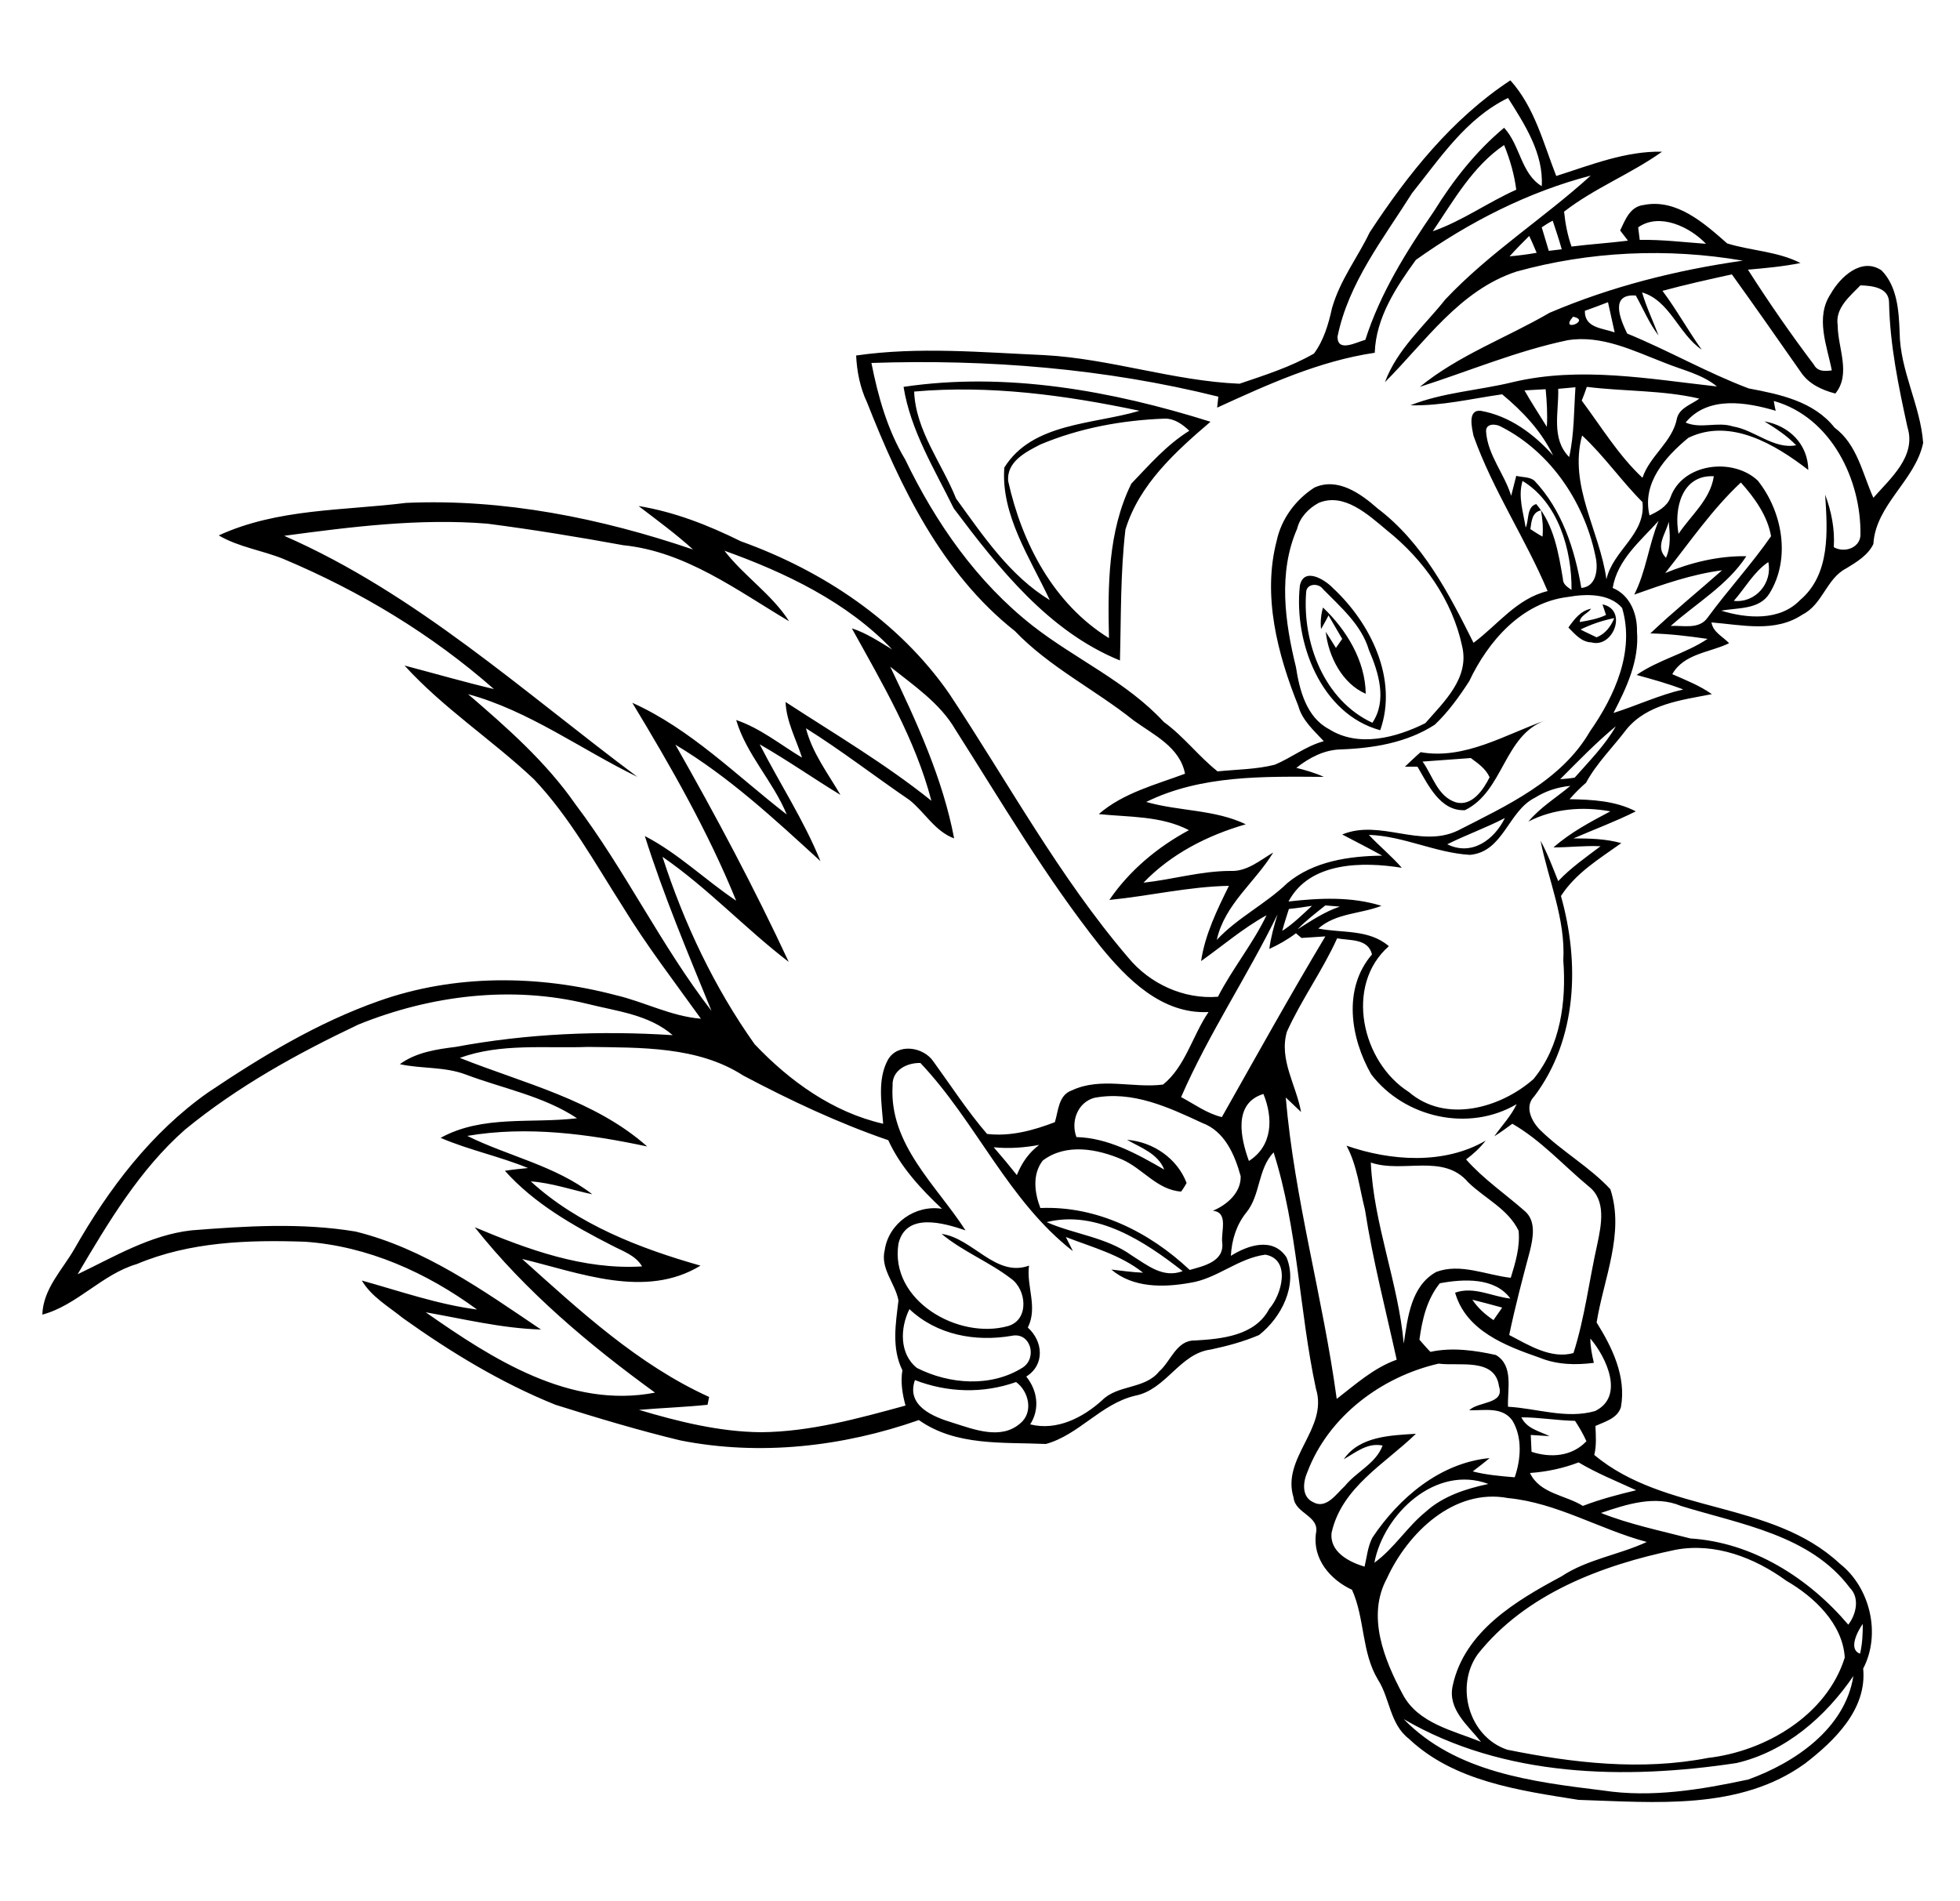 <?xml version="1.0" encoding="utf-8"?>
<!-- Generator: Adobe Illustrator 21.0.2, SVG Export Plug-In . SVG Version: 6.00 Build 0)  -->
<svg version="1.2" baseProfile="tiny" id="Layer_1" xmlns="http://www.w3.org/2000/svg" xmlns:xlink="http://www.w3.org/1999/xlink"
	 x="0px" y="0px" viewBox="0 0 500 485" overflow="scroll" xml:space="preserve">
<path d="M362.9,194.3c2.6,3.6,3.8,8.9,8.5,10.4c4.1,1.1,7-3.2,8.6-6.4c-1-2.2-2.9-3.5-4.8-4.9C371.1,193.7,367,194,362.9,194.3
	 M362.4,191.9c11.2,2,21.6-4.5,31.8-8.1c-10.6,3.8-10.6,18.1-20.5,22.9c-6.3,0.3-9.4-6.5-12.1-11.1c-0.8,0-2.4,0-3.2,0
	C359.7,194.4,361,193.1,362.4,191.9 M337,160.5c-0.2-1.9,0-3.8,0.5-5.5c6,5.7,10.8,13.6,10.9,22c-6-2.6-9.5-9.5-10.2-15.8
	c0.9,1.4,1.8,2.8,2.6,4.1c0.4-0.6,1.2-1.7,1.6-2.3c-1.2-2-2.3-4-3.5-6C338.5,157.9,337.5,159.6,337,160.5 M403.2,160.6
	c1.3,0.7,2.7,1.3,4.1,2c2.2-0.9,3.6-2.7,4.5-4.9C408.7,158.3,405.9,159.3,403.2,160.6 M409.7,156.9c-0.3-0.9-0.6-1.8-0.9-2.7
	c6.5,1.3,2.8,11.2-2.8,9.7c-2.6-0.1-4.2-2.1-5.9-3.8c1.5-2.1,3.1-4.3,5.8-4.8c-0.8,1.2-2.9,1.8-2.9,3.4
	C405.3,158.3,407.6,157.9,409.7,156.9 M333.2,151.1c-1,12.9,4.6,27.6,16.9,33.3c3.8-5.7,1.6-12.8-0.9-18.6
	c-1.9-6.4-7.2-10.9-11.7-15.5C336.4,148.7,333.3,148.8,333.2,151.1 M331.6,149.4c1-4.8,6.3-1.6,8.4,0.6c9.6,8.9,16.7,23.2,12.1,36.3
	C337,182.2,330,163.9,331.6,149.4 M265.4,113.4c-3.7,1.9-8.7,4.4-8.2,9.4c3.5,15.8,11.6,31.3,25.7,40c-0.3-13.3-0.3-27.2,5.7-39.4
	c4.6-4.8,9-9.9,14.8-13.5c-1.7-1.6-3.7-3.1-6.2-3.1C286.2,107.2,275.4,109.2,265.4,113.4 M233.2,99.9c0.4,10,7.1,18.3,10.7,27.3
	c6.9,9.5,13.7,19.7,23.9,25.9c-5-10.7-12.5-21.7-11.6-33.8c7.1-11.5,22.8-11,34.5-14.5C271.7,100.8,252.5,98.2,233.2,99.9
	 M230.5,98.7c26.2-3.9,53.2,1,78.3,8.9c-8.9,7.6-18.2,16-21.7,27.5c-1.3,11.1-1.1,22.3-1.4,33.4c-18.2-7.4-30.9-23.5-42.4-38.8
	C238.4,119.7,232.3,109.9,230.5,98.7 M443,449.8c-28.4,4.3-59.4,3.7-84.9-11.2c13.2,13.6,32.9,16,50.8,18.2
	c12.4,1.9,25-0.2,37.1-2.8c11.9-4.3,24.7-13,26.8-26.4C465.7,438,455.5,446.9,443,449.8 M474.5,421.9c0.6-2.5,0.7-5.1,0.7-7.6
	C473.9,416.1,471.4,420.8,474.5,421.9 M427.4,395.4c-18.7,3.9-38.2,11.2-50.4,26.6c-5.9,8.2-2.3,21.1,7.5,24.4
	c16.8,3.4,34.2,5.4,51.2,2.1c14.7-1.7,30.3-10.9,34.9-25.6c-0.5-8.6-7.8-15.5-14.9-19.6C447.6,397.4,437.5,393.5,427.4,395.4
	 M408.4,386c7.3,2.9,15.1,4.5,22.8,6.5c15.9,1,30.2,10.1,40.3,22c2-2.6,3-6.8,0.4-9.4c-10.1-13.5-27.9-16.2-43.1-20.9
	C422.2,381.4,414.9,383.8,408.4,386 M353.8,402.7c-5.2,9.6-0.7,20.7,4,29.5c3.9,7.5,12.9,9.3,20,12.2c-3.3-4.2-8.6-8.3-7.2-14.4
	c3-13.8,16.1-21.6,27.7-27.8c6.6-4.4,14.7-5.5,21.8-8.8c-12-3.2-22.9-10-35.4-11.2C370.9,379.6,359.1,391.1,353.8,402.7
	 M350.6,398.7c5-3.6,8.3-9.1,13.1-13c4.4-4,10.3-5.9,16-7.1C366.3,373.6,353,386.2,350.6,398.7 M390.3,375.8c2.5,5.3,9,5.6,13.5,8.4
	c4.4-1.7,9-2.9,13.6-4c-5-2.3-10-4.3-14.7-7.1C398.8,374.6,394.6,375.5,390.3,375.8 M388.1,361.6c1.4,2.9,4.5,3.5,7.2,4.8
	c-1.6-0.1-3.2-0.2-4.8-0.3c0.1,1.4,0.1,2.9,0.2,4.3c4.9,1.6,10.3,1.2,14-2.7c-0.8-1.8-1.8-3.5-2.9-5.2
	C397.1,362.4,392.7,361.6,388.1,361.6 M233.4,352.1c-2.3,6.6,4.7,9.4,9.7,10.9c5.4,1.7,12.2,4.4,17.1,0.2c3.5-2.8,2.3-8.2-1-10.6
	C250.7,355.6,241.7,355.3,233.4,352.1 M333.5,375.6c-1.1,2.5-1.5,6.2,1.4,7.6c3.4,2,6-2.1,8.2-4.1c3-3.7,7.9-5.7,9.6-10.3
	c-3.8-0.8-6.8,1.7-9.9,3.5c4-5.9,12-6.1,18.4-6.5c-7.8,7.6-18.9,13.6-21.5,25.2c-0.6,4.9,4.4,7.5,8.4,8.7c0.6-2.5,0.8-5.1,2-7.4
	c6.8-10.2,17.3-19.1,29.9-20.3c-1.4,1.2-2.9,2.3-4.3,3.4c3.5,0.9,7.1,1.2,10.7,1.5c1.6-4.6,2-10.2-0.6-14.5c-2.6-3.6-7.2-2.5-11-2.6
	c2.3-2.3,9.1-1.5,7.6-6.1c-1-7.4-10.2-5.1-15.4-5.8C352.5,351.2,338.9,361.3,333.5,375.6 M232,334c-2.4,4.8-2.6,11.4,1.9,15
	c8.3,4.2,18.9,5,27-0.1c3.8-2.5,2-9.1-2.8-8.1C248.8,342.4,239,340.6,232,334 M375.6,331.6c1.4,2.1,3.3,3.8,5.4,5.2
	c0.7-1.1,1.5-2.1,2.2-3.2C380.6,332.9,378.1,332.2,375.6,331.6 M367.3,327.4c-3.3,4.1-4.5,9.2-5.2,14.4c0.9,1,1.8,2.1,2.8,3.1
	c5.5-1.2,11.3-0.4,16.7,0.8c4.6,2.7,2.9,8.8,3.1,13.2c7.3,0.4,14.9,3.2,22.2,1.1c7.6-3.7,2.9-13.7-1.2-18.5c0,2.1,0.4,4.1,0.9,6.2
	c-4.6,0.6-9.4,0.5-13.8-1.3c-8.6-3-18.8-6.8-21.6-16.6c4.8-1.7,9.4,1,14.1,1.5C381.3,325.8,373.2,326.3,367.3,327.4 M267,311.8
	c7,3.1,15.2,3.8,21.7,8.5c4,2.5,8,5.9,13,4C292.1,316.8,279.8,308.6,267,311.8 M349.7,296.6c0.7,15.7,7,30.6,8.4,46.2
	c1-6.6,1.8-14.7,8.3-18.3c6.2-2.3,12.7,0.8,19,1.5c1.2-3.9,2.4-7.9,2-12c-2.7-5.6-8.6-8.2-12.9-12.4
	C368.2,294.2,357.9,299.4,349.7,296.6 M253.5,292.7c2,2.3,4,4.7,5.9,7.1c1.2-3,3-5.7,5.7-7.7C261.3,292.8,257.4,293.1,253.5,292.7
	 M318.6,296.2c6.1-3.9,6.2-11,3.7-17.1C314.5,281.5,316.5,290.4,318.6,296.2 M274.6,290.1c8.1,0.2,15.5,4.3,22.4,8.3
	c-1.6-4.1-6-5.6-9.5-7.6c6.6,0.5,12.8,4.7,15.2,11c-0.3,0.6-1,1.7-1.4,2.2c-6.1-0.4-9.8-5.9-15.1-8.2c-6.3-2.7-14.3-4.2-20.2,0.3
	c-2.7,3.5-2.1,8.2-0.6,12.1c14.4-0.6,27.8,6.1,38.1,15.8c3.5-1,8.8-2.1,8.3-6.9c-0.4-2.8,1.7-7.8-2.4-8.2c3.6-1.5,7.2-4.6,7.1-8.8
	c-1.5-5.5-4.1-11.5-9.8-13.6c-8.6-4-17.8-8.3-27.6-6.4C274.9,281.3,273.1,286.1,274.6,290.1 M227.7,277c-0.9,15,11.2,25.4,18.6,36.9
	c-5.6-1.9-15.2-4.7-17.1,3.4c-2.3,14.5,15.3,24.6,28,21c5.4-1.6,4.7-9.3,0.7-12.1c-5.6-4.3-12.3-6.9-17.7-11.4
	c8,1.1,13.8,11.2,22.3,8.1c-0.7,5.3,2.3,10.6-0.3,15.8c3.9,3.5,4.4,9.5-0.4,12.5c2.9,3.6,3.5,8.3,1,12.2c6.8,1.7,13.4-1.7,18.3-6.1
	c4-4.1,10.9-2.8,14.6-7.4c3-2.6,4.4-8,9.1-7.9c6.9-0.4,15.4-1.2,19-8.1c3.2-3.6,5.6-12.6-1-13.8c-7,0.9-12.4,6.2-19.3,7.2
	c-6.7,1.2-14.5,1.3-20-3.4c2.7,0.3,5.4,0.7,8.1,0.8c-5.8-4.6-13-6.5-19.7-9.1l1.8,3.6c-16.5-12.8-24.7-33-38.9-48
	C231.4,271.1,227.5,273,227.7,277 M117.3,269.9c16.3,6.5,34.4,10.7,47.8,22.6c-15-3.2-30.6-5.3-45.9-2.7
	c10.5,5.2,22.5,7.6,31.9,14.9c-5.2-1.1-10.3-2.9-15.7-3.3c12,11,27.8,17.1,43.3,21.5c-14.1,8.6-30.9,1.8-45.5-1.7
	c14.7,13.2,29.6,27,47.7,35.2c-0.1,0.5-0.3,1.5-0.4,2c-5.8,0.6-11.7,0.8-17.5,1.3c10.1,3,20.5,5.6,31.1,5.7
	c12.6-0.1,24.8-3.5,36.9-6.8c-0.8-2.9-1.3-6-0.8-9c-2.8-5.7-1.7-11.9-1-17.8c-0.8-4.4-4.7-8.1-3.5-12.9c1-6.8,7.8-11.6,14.6-10.5
	c-5.4-5.1-10.6-10.7-13.7-17.5c-12.8-4.4-25.1-10.2-37-16.5c-11.6-7.5-26.2-7.1-39.6-7.3C139.1,267.5,127.7,266.1,117.3,269.9
	 M91.4,261.4c-15.6,7.4-30.8,15.8-44.2,26.8c-11.6,10.2-19.6,23.7-27.4,36.9c9.4-4.5,18.5-10,29-11.2c13.9-1.1,28.1-2,41.9,0.3
	c17.5,4.3,32.5,15,47.3,25c-10-0.3-19.7-2.7-29.4-4.4c17,11.9,36.8,24.7,58.5,20.5c-16.8-12.2-33-25.8-46-42.2
	c13.6,5.7,27.7,10.9,42.7,10c-1.7-2.9-5-3.9-7.8-5.4c-9.8-5-19.8-10.7-27.2-19c1.9-0.3,3.9-0.5,5.9-0.7c-7.3-3-15.1-4.6-22.3-7.7
	c10.7-5.9,23.2-3.6,34.8-5c-8.6-5.7-19-7.6-28.5-11.2c-5.4-2-11.2-1.4-16.7-2.6c4.1-3,9.3-3.8,14.2-4.4c18.2-3.4,36.9-4.2,55.4-3
	c-6.1-5.3-14.3-6.1-21.8-8C130.5,251.4,109.9,253.9,91.4,261.4 M341.1,239.4c-3.7,8.2-9.1,15.6-12.8,23.8
	c-2.1,7.1,2.4,13.7,3.6,20.5c-1.3-1.2-2.6-2.5-3.9-3.7c2.2,25.9,9.5,51.1,13,76.9c4.8-3.7,9.4-7.9,15.3-10
	c-2.8-12.7-6.1-25.4-8.1-38.3c-1.4-5.5-2-11.3-4.7-16.3c11.2,3.9,24.9,4.9,35.5-1.3c-1.4,1.8-3.1,3.4-5,4.8c4.4,5,10,8.8,15,13.2
	c2.9,2.5,2.1,6.8,1.3,10.1c-1.9,7.1-3.8,14.3-5.3,21.5c5,2.6,10.7,6.2,16.4,4.6c2.9-9.1,4-18.6,6.1-27.9c1-4.8,2.3-11.1-2.2-14.6
	c-6.5-5.4-12.2-11.8-19.5-16c-1.5,1.1-3,2.2-4.6,3.2c1.9-2.7,4.3-5.2,5.7-8.2c-12.2,7.2-28.6,3.5-37.1-7.6
	c-5.3-9.3-7.3-21.9,0.2-30.6C349,239.4,344.4,240,341.1,239.4 M301.3,279.9c3.4,1.8,6.6,4.2,10.4,5.1c8.7-15.4,17.3-30.9,26.4-46.1
	c-2,0.1-4.1,0.3-6.1,0.4c-0.4-0.3-1-0.9-1.4-1.2c-2.1,1.6-4.4,2.9-6.8,4c0.4-3,1.2-5.9,2.1-8.8C318.2,249.1,308.3,263.8,301.3,279.9
	 M331,237.1c3.5-2.2,6.9-4.5,10.8-5.8c-0.9-0.1-2.8-0.2-3.7-0.3C335.6,233,333.1,234.9,331,237.1 M328.8,231.9
	c-0.6,1.9-1.2,3.7-1.7,5.6c2.8-1.8,5.2-4.2,7.6-6.4C332.8,231.4,330.8,231.7,328.8,231.9 M369.2,215.4c6.3,3.1,12-1.2,14.7-6.7
	C379.1,211.2,374,213,369.2,215.4 M391.6,203.5c-6.9,3.4-8,13.8-16.6,14.6c-8.8-0.5-16.9-4.8-25.8-5.1c2.7,2.9,5.8,5.4,8.4,8.4
	c-9.9-1.6-23.5-1.6-28.9,8.6c7.9-0.9,16-1.3,23.7,1.1c-5.3,2.1-11.6,1.8-16.1,5.8c6.1,1.2,12.9,0.1,18,4.5
	c-11.4,10-6.9,29.6,5.1,37.2c9.4,8.1,23.4,4.1,31.8-3.3c6.9-8.4,8.4-19.8,7.6-30.3c0.6-10.6-3.8-20.4-5.8-30.5
	c1.8,3.3,3.1,6.8,4.5,10.3c3.2-3.4,7.1-6.1,10.8-8.9c-4-0.2-8,0.3-12,0.3c4.3-3.8,9.4-6.5,14.5-9.2c-7.1-1.3-14.5-0.7-20.9,2.6
	c3-3.6,7.1-6.1,10.7-9.1C397.4,200.8,394.3,201.8,391.6,203.5 M398,198.8c1.2-0.1,2.5-0.2,3.7-0.4c3.7-4.2,7.7-8.2,10.5-13.1
	C407.1,189.5,402.6,194.2,398,198.8 M227.1,170.1c6.7,14,13.4,28.5,16.3,43.8c-4.9-1.8-7.5-6.7-11.4-9.8c-8.8-6-17.3-12.6-26.4-18.3
	c1.6,6.3,5.6,11.5,8.8,17c-6.9-4.2-13.6-8.9-20.6-12.9c5.1,10,11.3,19.4,15.5,29.8c-11.7-10.7-23.3-21.5-37-29.7
	c10.3,18.1,20.1,36.5,28.9,55.4c-11.1-8.5-20.6-18.8-32.2-26.8c5.5,17,13.2,33.3,23.5,47.8c8.9,9.4,20,17.4,32.8,20.3
	c-0.4-5.4-1.5-11.3,1.2-16.3c2.5-4.4,9.1-3.3,11.6,0.4c4.5,6.2,8.7,12.7,13.7,18.5c6,0.7,11.8-0.9,17.3-3c0.9-2.9,0.9-6.9,4.3-8.1
	c7.4-3.5,15.7-0.5,23.3-1.5c5.7-4.6,7.5-12.5,11.6-18.5c-11.9,0.6-20.8-8.4-27.7-16.9c-13.8-17.4-25-36.5-36.9-55.2
	C239.8,179.4,233.1,174.9,227.1,170.1 M374.8,173.8c-2.6,4-5.4,7.9-8.8,11.1c-7.1,4.6-15.7,6-24,6.3c-4.2,0.1-8,2.1-11.3,4.7
	c2.4,0.6,4.8,1.3,7,2.3c-15.2-0.1-31.3-0.5-45.3,6.4c8.4,2.4,17.5,1.9,25.4,5.7c-9.7,2.8-19,7.5-26.1,14.9c7.4-0.8,14.7-3,22.2-3
	c4.2,0.2,7.5-2.7,10.9-4.7c-4.6,7.6-12.4,13.2-14.4,22.3c5.3-5.7,12.4-9.1,18-14.5c6.7-5.6,15.8-6.9,24.2-7
	c-3.4-1.9-6.8-3.6-10.2-5.4c9.7-4,19.9,3.6,29.5-1c12.5-6.4,26.4-12.7,33.7-25.3c6.3-9,11.5-20.5,8.2-31.5
	c-3.3-3.8-9.3-3.6-13.8-2.8C388.2,153.7,379.6,163.6,374.8,173.8 M442.3,153.3c5.6,0.6,9.9-4.6,8.8-9.9
	C447.4,145.9,445.2,150,442.3,153.3 M425,142.3c1.3-2.9,1-6.1,0.7-9.2C425,136.1,422.1,139.5,425,142.3 M411.4,150
	c4.4,1.8,6.3,6.6,6.2,11.1c0.6,7.5-2.7,14.4-6,20.8c6-1.9,11.7-4.6,17.8-6c-3.9-1.5-7.9-2.6-11.9-3.7c5.6-3.9,12.4-5.4,18.1-9.2
	c-4.8-0.7-9.7-1.3-14.6-1.4c5.9-5.6,12.2-10.7,18.3-16.1c-7.7,1-15.1,3.6-22.4,6.2c3-5.9,3.7-12.7,6.2-18.8
	C418.5,138,412.6,142.8,411.4,150 M72.5,136.7c33.6,14.7,61,39.8,90.1,61.5c-14.4-7-27.7-16.9-43.2-21.1
	c9.9,8.5,19.9,17.3,27.4,28.1c12.7,16.8,21.8,36,34.7,52.7c-6-14.7-12.2-29.4-17-44.6c8.5,4.4,15.4,11.2,23.3,16.5
	c-7.2-17.7-16.7-34.3-26.5-50.5c14.9,6.7,26.6,18.6,39.4,28.5c-3.5-8.5-10.3-15.3-12.9-24.1c6.2,2.1,11.3,6.3,16.8,9.6
	c-1.5-4.7-4-9.2-4.2-14.2c12.6,8.2,25.5,15.8,37.2,25.2c-4.1-15.7-12.5-29.9-20.3-44c3.7,1.2,7,3.4,10.3,5.4
	c-11.5-12.1-27.2-19.6-42.8-25.2c5,6.5,12.1,11.1,16.5,18c-13.3-7.9-26.4-17.8-42.3-19.4c-11.5-2.1-23.1-4-34.7-5.5
	C107,132.2,89.6,134.4,72.5,136.7 M390.4,135c0.8,0.5,2.3,1.5,3.1,1.9c0.2-2.3,0-4.5-0.4-6.7C390.8,130.7,390.7,133,390.4,135
	 M336.4,128.3c-2.6,1.4-4.8,3.7-5.5,6.6c-4.9,11.2-3.1,23.9-0.3,35.3c0.9,5.9,2.7,12.8,8.4,15.8c7.5,4.8,17.2,2.2,24.6-1.5
	c4.8-5.5,11.3-11.5,9.4-19.6c-2.5-11.8-9.9-22.2-19.2-29.6C349,131.3,342.9,125.6,336.4,128.3 M424.8,146.2
	c6.6-2.7,13.5-4.4,20.7-4.3c-4.8,7.4-12.8,12-19.3,17.8c3.1-0.2,7.2,1,9.4-2.1c5.2-7.1,11.2-13.6,16.2-20.8
	c-0.9-5.2-4.2-9.8-7.7-13.7C436.8,129.9,431,138.4,424.8,146.2 M388.4,122.7c-1.2,4,0.2,8,0.8,11.9c0.9-1.9,0.2-5.3,2.7-6
	c4.5,5.3,5.7,12.5,6.8,19.1c0,1.4,1.2,2.1,2.2,2.8C401,140.3,397.5,128.2,388.4,122.7 M428.2,136.2c3.2-4.8,8.1-8.7,9-14.7
	C429,121.1,427,129.8,428.2,136.2 M409.8,147.8c1.7-7.5,10.1-11.4,9.2-19.7c-5.4-5.4-9.8-11.8-15.4-17
	C400.1,123.9,408.1,135.4,409.8,147.8 M379.1,110.1c0.4,6,4.7,10.8,6.4,16.4c0.4-1.7,0.9-3.4,1.3-5.1c1.5,0.4,3.3,0.2,4.6,1.2
	c7.1,7.5,10.3,17.5,12,27.4c3.6-0.3,4.2-4.2,3.8-7.1c-2.6-14.1-11.3-27.4-24.2-34C381.7,108.1,379,107.9,379.1,110.1 M430,107.8
	c3.9,1.7,8.1-0.3,12.1,1c5.5,0.9,10.4,5.9,16.1,4.8c-2.4-2.5-5.2-4.3-8.1-6.1c6.3,1.1,11.1,5.8,11.2,12.4
	c-8.4-6.5-19.9-13.4-30.6-8.2c-5.8,4.8-11.9,11.5-9.9,19.8c2.1-1,4.4-2.2,5.3-4.5c3-8.8,15.9-10.4,22.3-4.4c6.3,7.9,8.5,19.9,3,28.8
	c-2.6,4.2-8.1,3.6-12.3,4.4c6.5,2,14.9,2.7,20.1-2.7c7.8-6.6,7-17.7,6.4-26.9c1.6,4.3,2.5,8.8,2.2,13.4c2.6,1.5,6.5,0.3,6.8-2.9
	c0.3-14.3-7.5-30.3-22.1-34.4c0.1,0.6,0.3,1.9,0.5,2.5C445.5,102.6,435.7,100.9,430,107.8 M404.8,98.7c-0.4,1.2-0.8,2.3-1.3,3.5
	c5,6.7,9.4,14,15.5,19.7c1.9-5.7,7.7-9.2,8.8-15.2c0.7-2.7,3.7-3.5,5.7-5C424.1,99.5,414.4,99.9,404.8,98.7 M397.5,99.2
	c0.2,5.8-1.9,12.7,2.8,17.4c1.3-5.8,1.2-11.9,1.6-17.8C400.4,98.9,399,99.1,397.5,99.2 M388.9,99.6c1.8,3.2,3.8,6.2,5.7,9.3
	c0.2-3.2,0-6.4-0.3-9.6C392.4,99.4,390.7,99.5,388.9,99.6 M401.3,80.8C397.6,85,406.1,81.8,401.3,80.8 M404.3,79.3
	c-0.1,4.4,4.5,4.4,7.6,5.5c-0.6-2.6-1.1-5.1-1.7-7.7C408.2,77.9,406.2,78.6,404.3,79.3 M424.1,74.2c3.6,4.8,6.5,10.1,10,15
	c-5.9-4-8.1-12.5-15.2-14.6c1.1,3.8,2.8,7.3,4.2,11c-2.4-3.1-3.9-6.8-5.8-10.2c-6.7-0.5-4,6-2.2,9.7c10.5,4.3,20.4,10,31,14
	c8,1.5,16.6,3.3,21.9,10c5.8,4.3,7.1,11.7,9.9,17.9c4.4-5,11-10.6,8.7-18c-2.3-10.5-4.5-21.1-4.7-31.9c-0.1-3.8-4.4-4.2-7.3-4.3
	c-2.7,2.8-6.5,5.8-5.8,10.2c0,5.7,3.5,12.4-0.6,17.4c-3.5-0.9-6.9-2.5-8.9-5.6c-5.8-8.3-11.6-16.6-17.5-24.8
	C435.9,71.3,430,72.6,424.1,74.2 M385.1,65.4c2.3-0.2,4.6-0.5,6.9-0.9c-0.6-1.4-1.2-2.9-1.9-4.3C388.4,61.9,386.7,63.6,385.1,65.4
	 M393.3,58c0.6,2,1.2,4,1.8,6c0.8-0.1,2.5-0.3,3.3-0.4c-0.7-2.5-1.5-4.9-2.3-7.3C395.1,56.8,394.2,57.4,393.3,58 M417.9,58
	c0.1,0.8,0.3,2.4,0.4,3.2c5.7-0.1,11.3,0.6,16.9,1C431,57.8,423.3,54.2,417.9,58 M361.2,66.3C356.2,73.2,351,81,350.7,90
	c-14.2,2.1-27.3,8.1-40.2,14c0.1-0.7,0.2-2.1,0.3-2.8c-28.9-7.2-58.8-9.6-88.5-8.6c1.7,8.6,4.1,17.1,8.6,24.6
	c7.8,16.2,18.3,31.3,32.6,42.5c10.9,8.5,23.9,14.2,33.4,24.5c5.1,3.7,8.8,8.7,13.7,12.6c4.9-0.5,9.9-0.5,14.6-1.7
	c4.3-1.8,8-4.8,12.5-6c-2.5-2.7-5.5-5.3-6.5-9c-5.3-13.2-9.2-28.1-5.5-42.2c1.2-5.6,4.9-10.5,9.6-13.5c5.9-2.7,11.8,1.5,16.1,5.3
	c11.5,8.7,18.2,21.7,24.5,34.3c6.2-4.6,11-11.3,18.9-13.2c-5.7-13.5-14-25.8-18.9-39.6c-0.4-2-1.6-6.7,1.8-6.4
	c7.4,1.3,13.6,5.9,18.5,11.4c-3-6.2-7.7-11.2-13-15.6c-7.8,1.1-15.5,3-23.4,2.8c8.3-3.3,17.5-3.8,26.1-5.9
	c17.2-4.1,34.9-0.8,52.1,1.1c-3.9-3.2-8.9-4.2-13.5-6.1c-7.8-3-15.9-7.1-24.6-5.7c-12.9,2.7-25.2,7.9-37.7,11.9
	c9.9-8.1,22.1-12.5,33.1-18.9c15.7-6.7,32.4-10.9,49.3-13.3c-19.2-3.3-39.1-2.4-57.8,2.8c-14.5,4.8-23.2,17.9-33.5,28.2
	c3.1-8.4,10-14.3,15.4-21.1c11.2-11.9,25.1-20.7,37.1-31.6C390,48.9,374.8,56.6,361.2,66.3 M365.5,59c7.5-2.6,14.1-7.4,21.3-10.6
	c-0.5-3.9-1.6-7.7-3.1-11.4C375.7,42.4,370.8,51.2,365.5,59 M360.2,49.3c-7.3,11.6-16.2,22.8-19,36.6c0,4.1,4.8,1.4,7.1,0.8
	c3.8-11.9,10.5-22.6,17.5-32.8c4.9-7.9,10.7-15.3,17.9-21.3c4.1,4.4,4.3,11.7,9.6,14.9c0.5-8.3-4.3-15.7-8.6-22.5
	C374,30.2,367.4,40.3,360.2,49.3 M349.4,59.3c9.7-14.8,21-29,35.9-38.8c6.2,6.9,8.4,16,11.7,24.4c8.8-2.8,17.7-6.4,27-6.2
	c-8,5.7-17.3,9.3-25,15.3c0.3,3,0.9,6.1,1.9,8.9c4.8-0.6,9.6-0.9,14.4-1.5c-0.7-0.9-1.3-1.7-2-2.6c1.3-2.7,2.5-6.1,6-6.5
	c8.4-1.7,15.5,4.7,21.3,9.8c6.1,1.9,12.8,2,18.7,5c-4.4,0.9-8.9,1.3-13.4,1.7c5.3,8.3,10.9,16.4,16.8,24.2c1,1.9,2.9,1.7,4.6,1.5
	C466.1,88.3,463,81,467,75c2.4-4.3,7.9-9.5,13-6c4,4.1,4.4,10.3,4.6,15.8c0.1,9.8,5.3,18.6,6,28.2c-2,9.6-12.1,15.7-12.7,25.8
	c-1.4,2.9-4.3,4.6-6.9,6.2c-5.1,2.6-6,9.2-11.2,11.8c-7,4.7-15.5,2.6-23.2,2c0.4,2.5,2.9,3.6,4.5,5.3c-4.9,2.4-11.5,2.6-14.5,7.9
	c3.4,1.5,7,2.9,10.1,5.1c-7.7,1.5-16.5,2.5-21.8,9c-3.4,4.5-7.6,8.6-10.3,13.6c-1.5,1.3-2.9,2.7-4.2,4.2c5.8,0.1,11.7,0.4,16.9,3.1
	c-5.2,2.6-10.6,4.6-15.9,6.9c4.1,0,8.2,0.1,12.2,1.2c-5.6,4-11.6,7.6-15.4,13.5c4.8,17,4.2,36.5-6.8,51.1c-2.6,2.6-0.7,6.4,1.5,8.6
	c5.6,5.5,12.6,9.4,17.9,15.1c3.7,11.2-1.7,22.8-3.5,34c4,6.4,7.6,13.8,6.2,21.6c-0.9,2.9-4.1,3.7-6.5,4.8c0.1,2.5,0.3,5-0.3,7.4
	c18.1,15.1,45.2,11.5,62.6,27.7c7.8,6.1,10.6,18,6,26.8c1,10.4-7.3,18.4-14.8,24.2c-16.7,12.1-38.4,9.9-57.8,9.3
	c-15.1-2.4-31.8-4.7-43.3-15.6c-4.9-3.8-4.8-10.3-7.9-15.1c-4.2-7-3.3-15.6-6.6-22.9c-5.6-2.6-10.1-7.9-9.2-14.4
	c1-4.5-5.3-5-5.7-9.1c-3.2-10.2,8.9-17.6,5.7-27.8c-4.3-20-4.6-40.8-10.8-60.3c-4.1,4.3-3.3,10.9-7,15.4c-2.5,3.1-3.7,7-3.9,11
	c4.3-2.7,10.7-4.9,14.2,0.4c2.9,7.1-1.3,15.3-7,19.8c-4,1.7-8.1,2.8-12.3,3.7c-8,1-11.4,10.3-19.4,11.8c-8.7,2.1-14.3,10-22.7,12.3
	c-11-0.5-22.9,0.6-32.4-6.1c-19.4,6.8-40.5,9.2-60.8,5.2c-10.8-2.6-21.4-5.8-31.9-9.1c-13.9-5.6-26.7-13.4-38.9-22.1
	c-3.7-3-8-5.4-10.5-9.6c9.7,2.7,19.4,6.1,29.4,7.4c-12.8-9.4-27.9-16.2-43.9-17.3c-14.5-0.5-29.4,0-42.9,5.7
	c-8.9,2.6-15.2,10.5-24.1,12.9c0.2-6.6,5.1-11.4,8.2-16.8c8.7-15.3,19.6-29.7,34.1-39.9c13.7-9.2,27.9-17.8,43.5-23.3
	c19.4-6.9,40.8-6.7,60.5-1.5c7.3,1.7,14.1,5.4,21.7,6c-6.8-9.5-13.9-18.7-20-28.7c-7.1-11.1-13.5-22.8-22.6-32.4
	c-10.6-10-23.1-18.1-33-29c7.6,2,15.2,4.2,22.8,6c-15.9-14-34.2-25-53.7-33.2c-5.4-2.2-11.4-3-16.5-6c15-6.9,31.8-6.3,47.8-8.3
	c24.9-1.1,49.7,3.9,73.2,11.9c-4.4-4-9.2-7.5-13.9-11.1c9.2,1.5,17.8,4.9,26.1,9c20.9,7.5,40.3,20.4,53.1,38.8
	c15,22.6,28,46.7,45.7,67.4c5.5,6.7,14.2,10.7,22.9,10c3.7-7.2,8.9-13.5,12.4-20.8c-6,3.3-11.2,7.8-16.7,11.7
	c1-6.8,4.1-13.1,7.1-19.2c-10.3,0.2-20.3,2.6-30.5,3.6c5.1-7.5,12.3-13.5,20.3-17.8c-7.1-3.7-15.3-3.3-23-4.1
	c6.2-5.4,14.5-7.5,22-10.3c-1.3-6.8-8-9.9-13.1-13.6c-9.9-7.9-21.5-13.6-30.3-22.8c-18.6-14.7-29.2-36.7-37.7-58.3
	c-1.8-3.8-2.6-7.9-2.8-12c15.9-2.3,32.1-0.8,48-0.1c16.8,0.9,33,6.6,49.8,7.3c6.5-2.2,13.1-4.3,19-7.7c2.5-3.4,3.7-7.5,4.6-11.6
	C341.9,71.3,346.4,65.6,349.4,59.3"/>
</svg>
